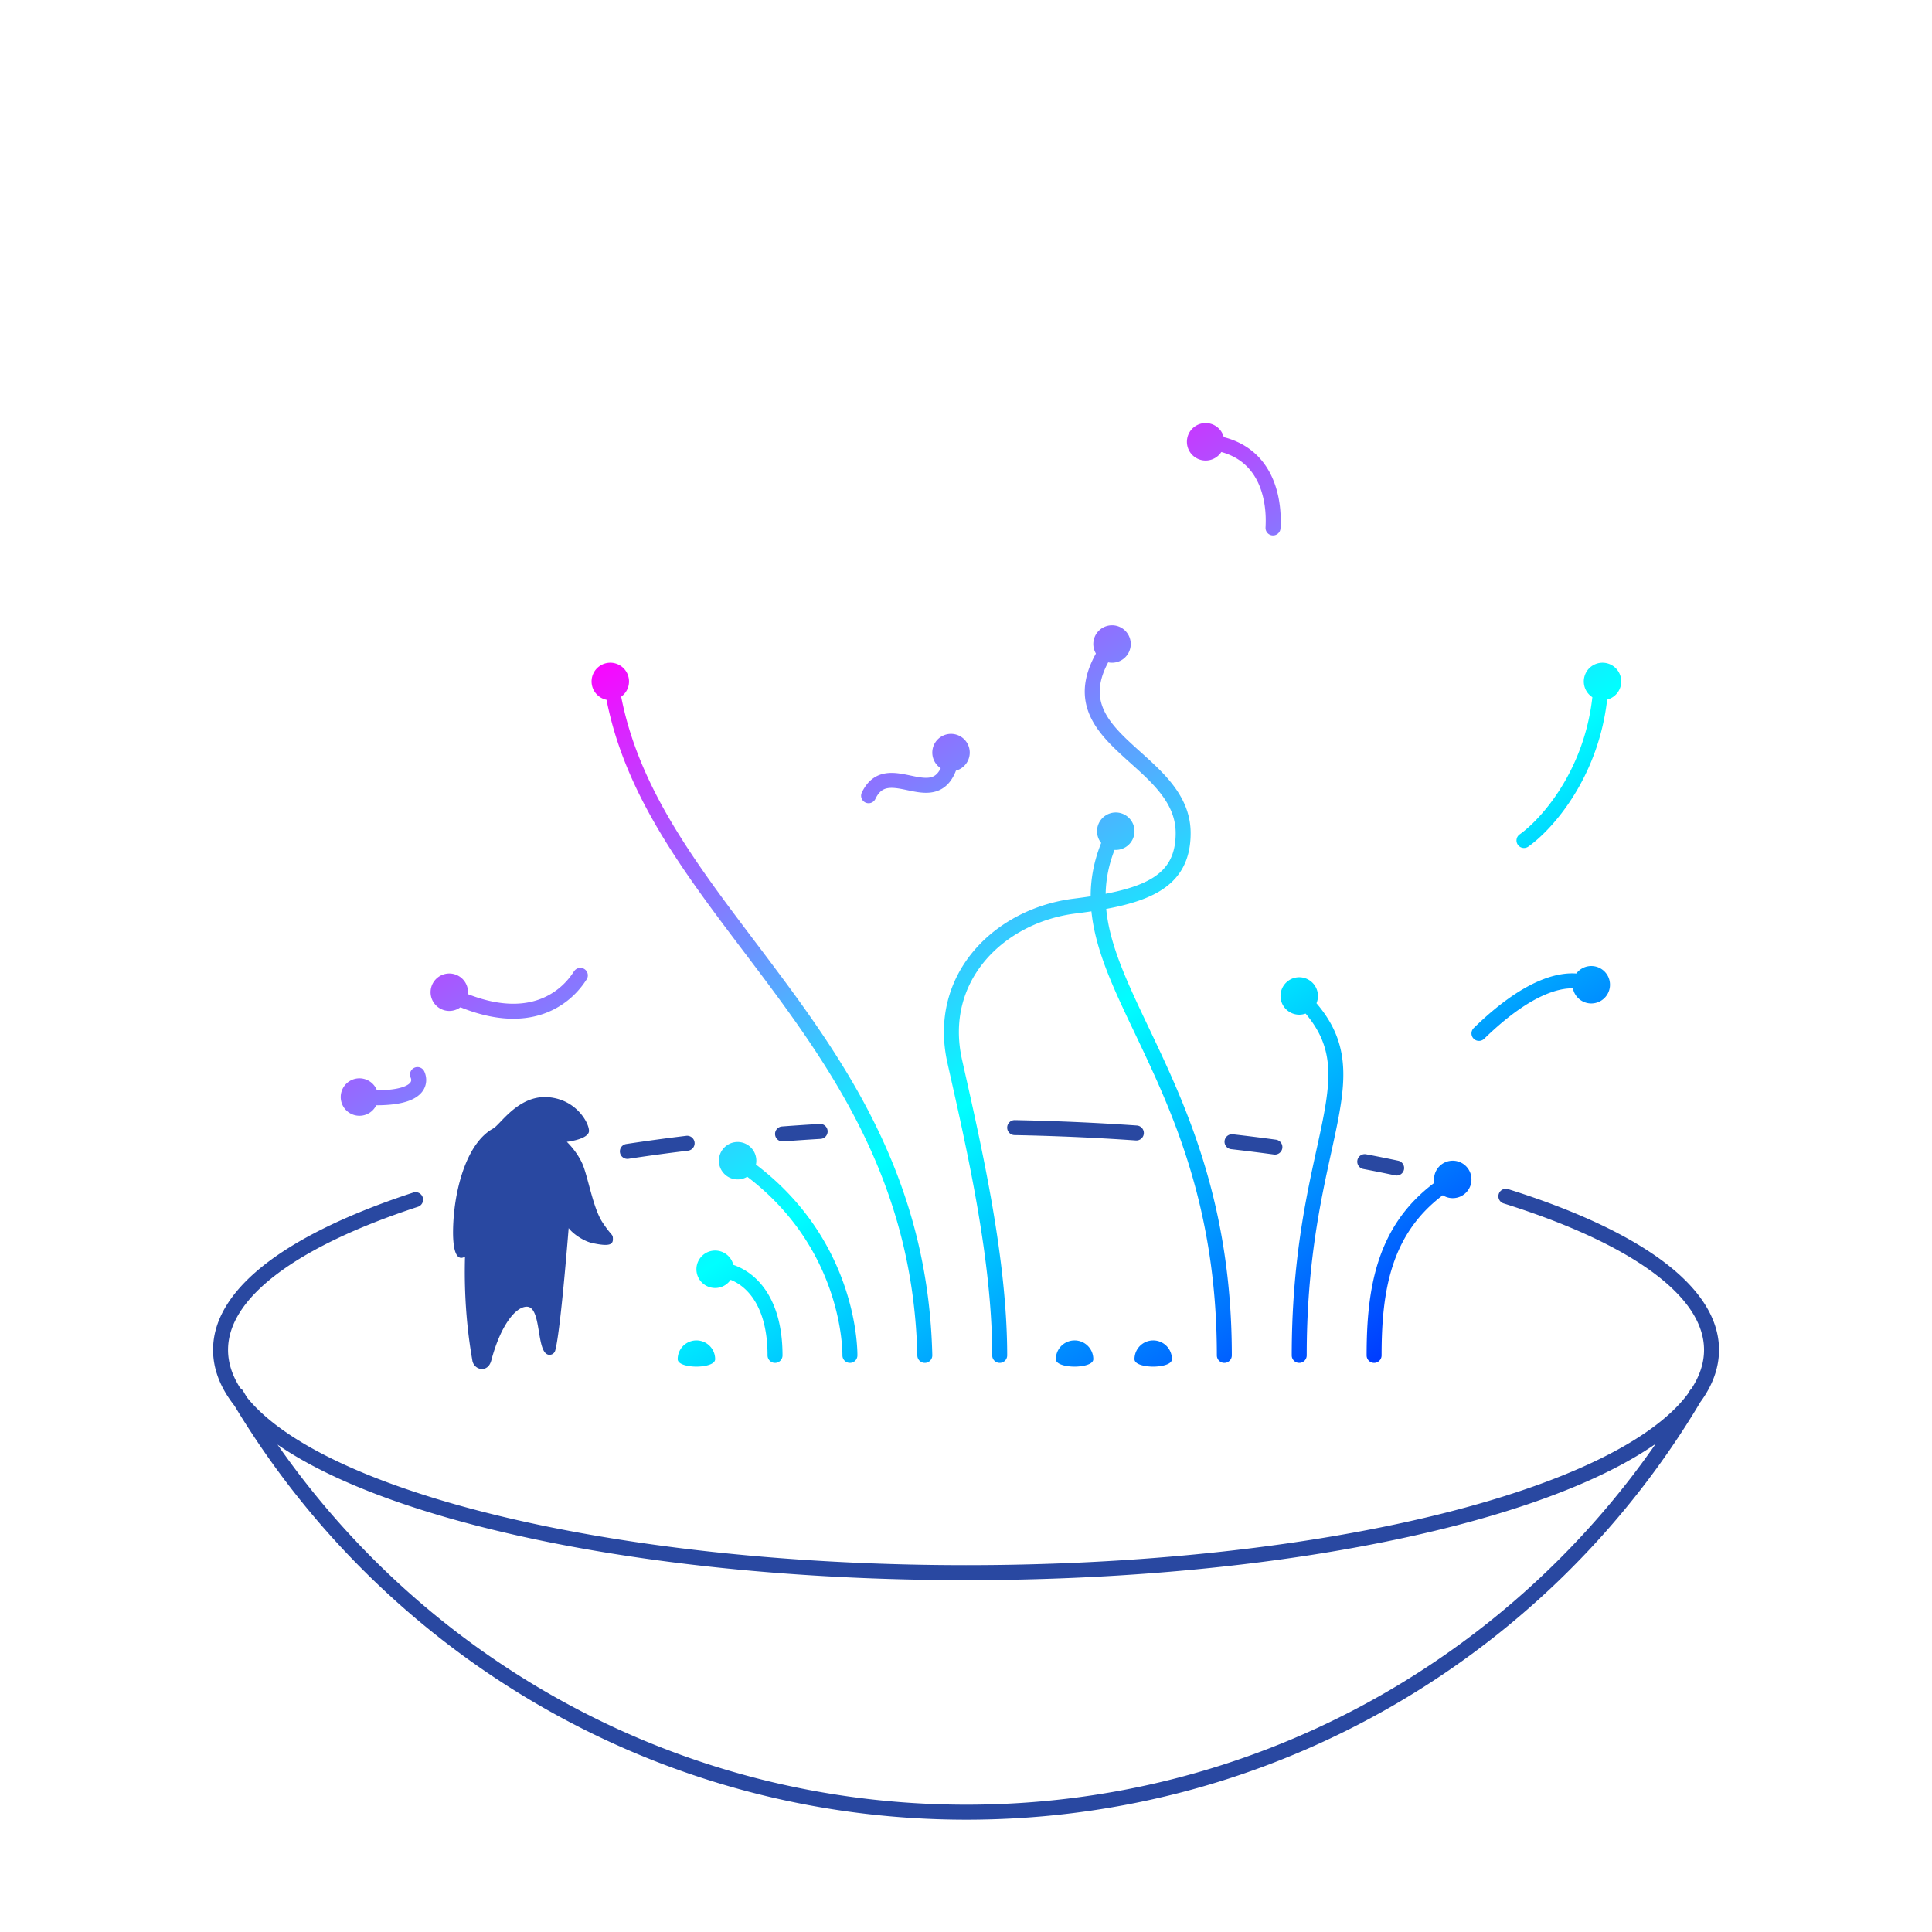 <svg xmlns="http://www.w3.org/2000/svg" viewBox="0 0 516 516"><path fill="#2948A1" fill-rule="evenodd" d="M131.214 363.349c-.921 3.474-4.634 2.593-5.059 0l-.093-.555c-.563-3.348-2.257-13.414-1.868-27.178-1.915 1.207-3.575-.591-3.117-9.172.503-9.439 3.714-21.245 10.61-25.027.491-.269 1.155-.961 1.998-1.838 2.56-2.664 6.768-7.043 12.787-6.539 8.003.669 11.288 7.778 10.787 9.353-.632 1.987-5.876 2.565-5.876 2.565s2.454 2.264 4.031 5.576c.63 1.324 1.216 3.5 1.86 5.889.965 3.584 2.059 7.645 3.623 10.021 1.125 1.708 1.8 2.501 2.204 2.976.532.626.593.698.593 1.58 0 1.552-1.327 1.894-5.5 1-2.274-.487-5.174-2.447-6.316-4-.701 8.674-2.421 28.759-3.613 32.774-.328.934-1.207 1.164-1.793 1.046-1.581-.317-2.055-3.192-2.54-6.139-.543-3.296-1.101-6.681-3.238-6.681-3 0-7 5-9.48 14.349Zm-67.032 7.408c.297.167.556.413.742.728.334.568.67 1.134 1.01 1.699 2.398 2.994 5.655 5.96 9.773 8.87 9.827 6.942 24.177 13.276 42.089 18.628 35.798 10.696 85.372 17.341 140.215 17.341s104.417-6.645 140.215-17.341c17.912-5.352 32.261-11.686 42.088-18.628 4.537-3.205 8.028-6.478 10.477-9.782.155-.262.311-.524.465-.787.124-.21.279-.388.457-.534 2.269-3.46 3.402-6.947 3.402-10.421 0-7.01-4.609-14.078-13.882-20.863-9.229-6.754-22.73-12.954-39.642-18.259a1.999 1.999 0 1 1 1.197-3.816c17.121 5.37 31.083 11.731 40.807 18.847 9.682 7.084 15.52 15.194 15.52 24.091 0 4.901-1.771 9.563-4.982 13.948C414.373 441.254 341.458 486 258.09 486c-82.96 0-155.569-44.309-195.456-110.542-3.682-4.668-5.727-9.66-5.727-14.928 0-8.648 5.518-16.553 14.708-23.489 9.226-6.962 22.48-13.211 38.764-18.535a2 2 0 0 1 1.243 3.802c-16.073 5.255-28.865 11.336-37.597 17.926-8.768 6.616-13.118 13.483-13.118 20.296 0 3.409 1.09 6.831 3.275 10.227Zm9.932 15.062C114.58 443.956 181.894 482 258.09 482c76.288 0 143.672-38.136 184.123-96.392-10.304 7.176-24.961 13.563-42.842 18.906-36.263 10.836-86.241 17.509-141.36 17.509-55.119 0-105.097-6.673-141.361-17.509-17.705-5.29-32.249-11.604-42.536-18.695Zm196.925-86.657a1.999 1.999 0 1 0-.077 3.999c11.073.213 21.897.697 32.399 1.431a2 2 0 0 0 .279-3.991 647.062 647.062 0 0 0-32.601-1.439Zm-51.92 5.012a2 2 0 1 0-.237-3.992c-3.375.2-6.72.426-10.032.676a2 2 0 0 0 .301 3.989c3.291-.249 6.614-.473 9.968-.673Zm110.108-1.232a2.001 2.001 0 0 0-.453 3.975c3.879.442 7.7.92 11.457 1.431a1.999 1.999 0 1 0 .539-3.963 533.22 533.22 0 0 0-11.543-1.443Zm-145.487 4.386a2 2 0 1 0-.479-3.971 513.326 513.326 0 0 0-16.063 2.191 2.001 2.001 0 0 0 .605 3.954c5.183-.792 10.5-1.518 15.937-2.174Zm181.133.959a2 2 0 1 0-.745 3.93c2.871.544 5.691 1.109 8.458 1.695a2 2 0 1 0 .829-3.913 406.682 406.682 0 0 0-8.542-1.712Z" clip-rule="evenodd"/><path fill="url(#a)" fill-rule="evenodd" d="M326.194 120.723a5 5 0 1 1 .65-3.966c3.108.796 5.636 2.114 7.673 3.781 2.965 2.427 4.769 5.492 5.86 8.459 1.089 2.959 1.487 5.869 1.62 8.079a33.087 33.087 0 0 1 .018 3.612L342 141a2 2 0 1 1-4 0c0-.073.006-.196.013-.363v-.001c.061-1.381.257-5.782-1.39-10.258-.909-2.471-2.355-4.874-4.64-6.744-1.481-1.213-3.367-2.244-5.789-2.911ZM259 201a5.003 5.003 0 0 1-3.683 4.825c-.892 2.315-2.15 3.928-3.828 4.893-2.524 1.451-5.413 1.055-7.678.621a77.53 77.53 0 0 1-1.519-.31c-.63-.133-1.226-.259-1.887-.373-1.078-.186-2.01-.276-2.83-.21-.796.065-1.449.272-2.017.663-.571.394-1.184 1.063-1.754 2.254a2 2 0 1 1-3.608-1.726c.805-1.685 1.833-2.953 3.092-3.821 1.262-.87 2.628-1.249 3.965-1.357 1.313-.105 2.627.047 3.833.256.683.118 1.453.279 2.175.43h.001c.467.098.914.191 1.302.266 2.297.44 3.814.482 4.931-.161.554-.318 1.179-.913 1.75-2.077A5 5 0 1 1 259 201Zm44 21a5 5 0 0 1-5.327 4.989c-1.56 4.009-2.296 7.871-2.375 11.718 5.091-.975 9.129-2.218 12.141-3.988 2.219-1.303 3.824-2.862 4.89-4.776 1.069-1.92 1.671-4.329 1.671-7.443 0-4.537-1.973-8.248-4.965-11.747-2.077-2.428-4.484-4.591-6.969-6.824a174.984 174.984 0 0 1-3.632-3.327c-3.562-3.389-6.949-7.193-8.204-11.94-1.109-4.196-.482-8.809 2.468-14.112a5 5 0 1 1 3.277 2.345c-2.373 4.428-2.637 7.871-1.877 10.745.948 3.588 3.593 6.734 7.093 10.064a167.7 167.7 0 0 0 3.301 3.023c2.589 2.328 5.335 4.798 7.583 7.426 3.336 3.901 5.925 8.504 5.925 14.347 0 3.636-.706 6.75-2.177 9.39-1.474 2.646-3.643 4.684-6.357 6.278-3.659 2.149-8.405 3.544-14.017 4.582.91 9.735 5.636 19.674 11.473 31.95l.507 1.067c9.66 20.324 21.567 46.278 21.567 86.233a2 2 0 0 1-4 0c0-39.045-11.591-64.341-21.179-84.517l-.444-.932-.406-.854c-5.546-11.647-10.43-21.905-11.468-32.292-1.375.206-2.793.397-4.251.58-9.553 1.194-18.343 5.728-24.119 12.557-5.742 6.788-8.567 15.901-6.178 26.519l.476 2.114C262.427 307.372 269 336.549 269 362a2 2 0 1 1-4 0c0-24.995-6.486-53.795-11.511-76.105l-.44-1.956c-2.674-11.882.502-22.268 7.026-29.98 6.488-7.671 16.23-12.637 26.677-13.943 1.585-.198 3.1-.406 4.544-.626.002-4.644.845-9.351 2.809-14.255A5 5 0 1 1 303 222Zm90.568 55.396a2 2 0 0 1 .036-2.828c10.176-9.922 17.904-13.451 23.317-14.353 1.566-.261 2.926-.3 4.078-.214a5 5 0 1 1-.907 3.961 13.778 13.778 0 0 0-2.513.198c-4.337.723-11.359 3.694-21.183 13.272a2 2 0 0 1-2.828-.036ZM191 344a4.993 4.993 0 0 0 4.133-2.186c1.738.695 3.465 1.863 4.977 3.617 2.735 3.174 4.888 8.417 4.886 16.569a2 2 0 1 0 4 .001c.002-8.849-2.343-15.105-5.857-19.181-2.151-2.497-4.696-4.119-7.279-5A5 5 0 1 0 191 344Zm-90.508-48.802a5 5 0 1 1 .173-4.001c2.282-.013 4.037-.192 5.377-.462 2.203-.445 3.108-1.102 3.463-1.501.307-.346.339-.649.316-.902a1.519 1.519 0 0 0-.077-.356c-.013-.037-.024-.062-.028-.073a2 2 0 0 1 3.551-1.841c.017.035.076.154.099.205a5.514 5.514 0 0 1 .438 1.698 5.103 5.103 0 0 1-1.309 3.926c-1.145 1.288-2.99 2.225-5.662 2.765-1.682.339-3.765.537-6.341.542Zm248.21-24.495A5.004 5.004 0 0 1 342 266a5 5 0 1 1 9.607 1.946c3.671 4.289 5.743 8.549 6.636 13.167 1.11 5.742.348 11.835-1.033 18.837-.493 2.497-1.07 5.135-1.686 7.948-2.85 13.029-6.528 29.843-6.528 54.102a2 2 0 1 1-4 0c0-24.728 3.78-41.989 6.635-55.028.609-2.781 1.175-5.369 1.654-7.797 1.369-6.935 1.983-12.374 1.03-17.303-.73-3.778-2.408-7.379-5.613-11.169ZM366.996 364a2 2 0 0 1-2-2c0-17.779 2.602-34.522 18.087-46.089a5 5 0 1 1 2.246 3.316c-13.793 10.406-16.333 25.4-16.333 42.773a2 2 0 0 1-2 2ZM202 310c0 .352-.036.695-.105 1.026 27.079 20.513 27.106 49.363 27.101 50.98a2 2 0 1 1-4-.011c.004-1.254.023-28.355-25.422-47.707A5 5 0 1 1 202 310Zm227.241-123.155a5 5 0 1 0-3.952-.643c-2.244 19.969-13.9 32.77-19.439 36.662a2 2 0 0 0 2.3 3.272c6.316-4.438 18.65-18.139 21.091-39.291Zm-306.269 82.176a5 5 0 1 1 2.002-3.507c10.004 3.919 16.724 2.713 21.007.572a18.241 18.241 0 0 0 5.434-4.169 18.664 18.664 0 0 0 1.714-2.234l.013-.019.001-.001c.046-.07.099-.149.146-.215l.003-.005c.023-.033.141-.205.294-.357a2 2 0 0 1 2.966 2.676 3.414 3.414 0 0 0-.085.126l-.015.022a22.772 22.772 0 0 1-2.054 2.672 22.242 22.242 0 0 1-6.629 5.082c-5.54 2.77-13.617 3.877-24.797-.643Zm33.612-7.305-.016.023.016-.023ZM191 363c0 1.5-3 2-5 2s-5-.5-5-2a5 5 0 0 1 10 0Zm117 2c2 0 5-.5 5-2a5 5 0 0 0-10 0c0 1.5 3 2 5 2Zm-16-2c0 1.5-3 2-5 2s-5-.5-5-2a5 5 0 0 1 10 0ZM165.905 186.07a5 5 0 1 0-3.914.828c4.968 25.367 20.5 45.9 36.587 67.168 2.688 3.553 5.391 7.126 8.063 10.747 19.303 26.152 37.374 55.112 38.359 97.234a2 2 0 0 0 3.999-.094c-1.014-43.379-19.693-73.168-39.14-99.516a1212.404 1212.404 0 0 0-8.167-10.895c-16.129-21.349-31.034-41.078-35.787-65.472Z" clip-rule="evenodd"/><defs><linearGradient id="a" x1="518.96" x2="769.903" y1="-244.001" y2="150.925" gradientUnits="userSpaceOnUse"><stop stop-color="red"/><stop offset=".34" stop-color="#F0F"/><stop offset=".673" stop-color="#0FF"/><stop offset="1" stop-color="#00F"/></linearGradient></defs></svg>
